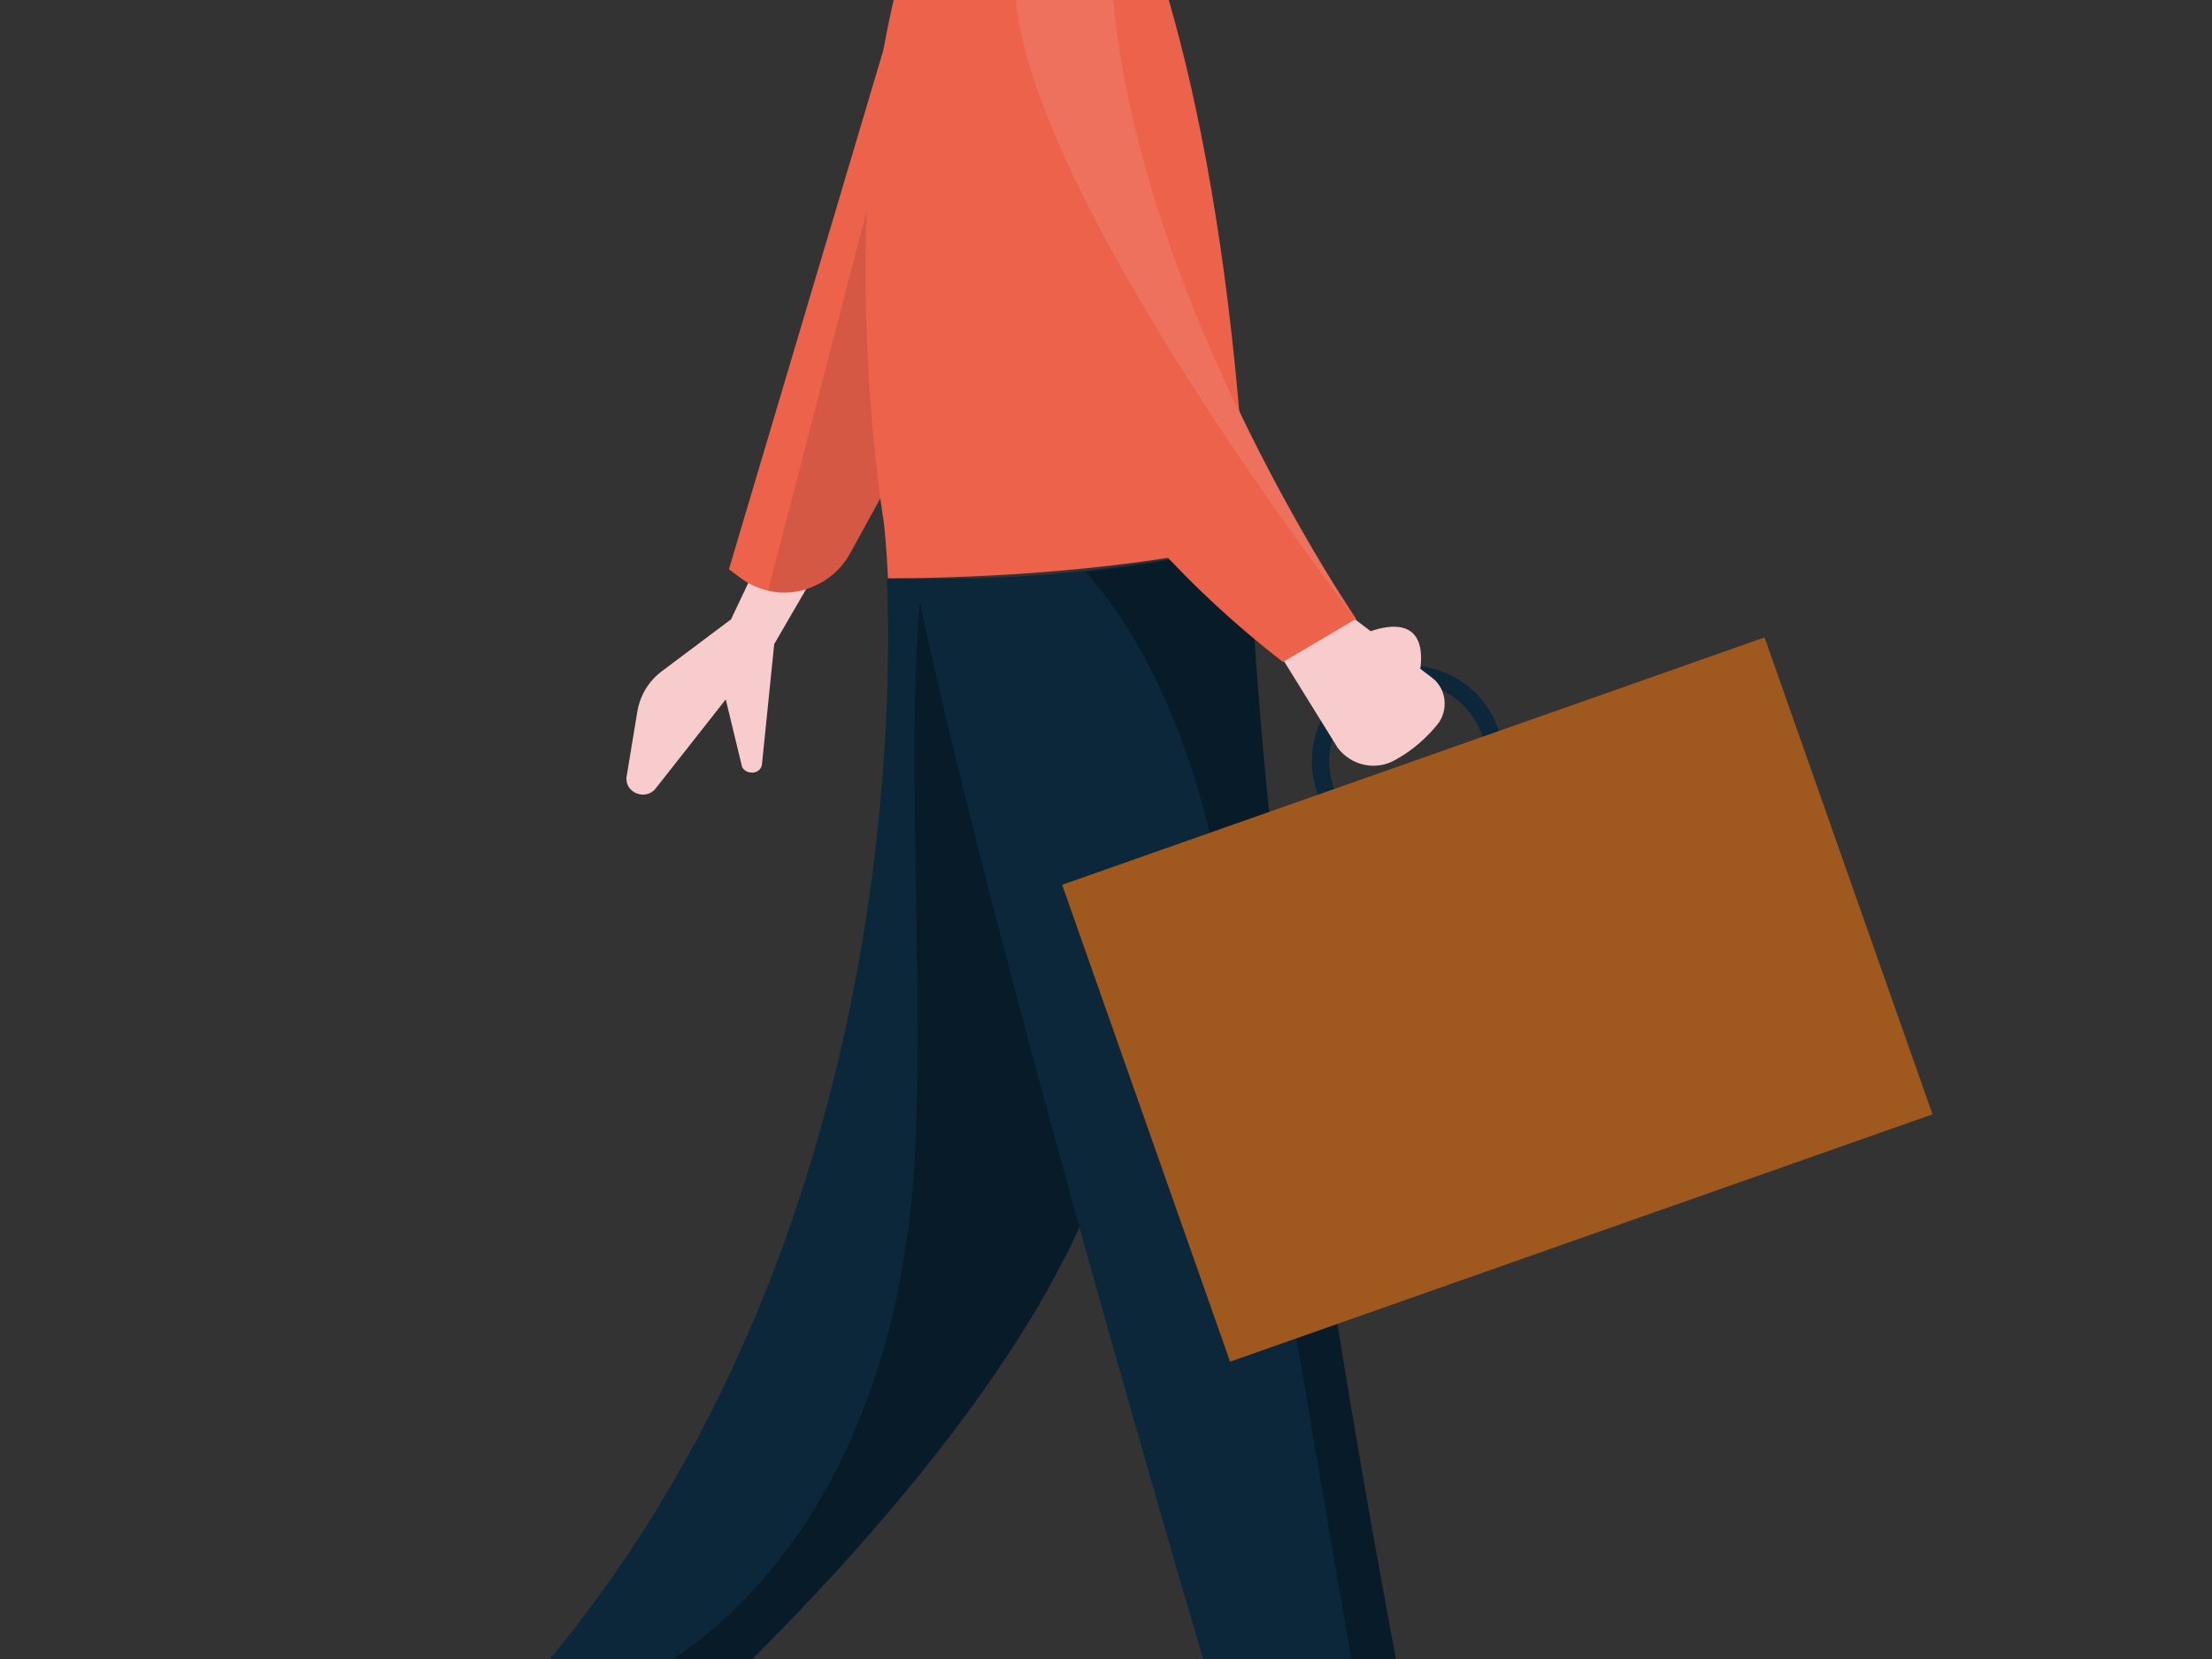 <?xml version="1.0" encoding="UTF-8"?>
<svg id="Capa_1" data-name="Capa 1" xmlns="http://www.w3.org/2000/svg" version="1.1" viewBox="0 0 420 315">
  <rect x="0" y="0" width="420" height="315" fill="#333333" stroke="none"/>
  <defs>
    <style>
      .cls-1 {
        fill: #fff;
      }

      .cls-1, .cls-2 {
        opacity: .1;
      }

      .cls-1, .cls-2, .cls-3, .cls-4, .cls-5 {
        isolation: isolate;
      }

      .cls-1, .cls-2, .cls-6, .cls-7, .cls-8, .cls-4, .cls-5, .cls-9, .cls-10 {
        stroke-width: 0px;
      }

      .cls-2, .cls-4, .cls-5 {
        fill: #000;
        mix-blend-mode: multiply;
      }

      .cls-11 {
        fill: none;
        stroke: #0b2739;
        stroke-miterlimit: 10;
        stroke-width: 3.3px;
      }

      .cls-6 {
        fill: #ec624b;
      }

      .cls-7 {
        fill: #f8cccc;
      }

      .cls-8 {
        fill: #d3d4d3;
      }

      .cls-4 {
        opacity: .3;
      }

      .cls-5 {
        opacity: 0;
      }

      .cls-9 {
        fill: #9f591f;
      }

      .cls-12 {
        opacity: .2;
      }

      .cls-10 {
        fill: #0b2739;
      }
    </style>
  </defs>
  <g class="cls-3">
    <g id="Capa_1-2" data-name="Capa 1">
      <g>
        <path class="cls-11" d="M254.3,157.2l-2.5-6.8c-3.2-8.6,1.1-18.2,9.6-21.4h0c8.6-3.2,18.2,1.1,21.4,9.6l2.5,6.8"/>
        <g>
          <path class="cls-7" d="M242.2,123l13.9-6.3,15.7,11.9c2.9,2.1,3.3,6.3,1.1,9-1.9,2.3-4.5,4.8-8,6.7-3.7,2.1-8.3,1.1-10.9-2.3l-11.9-19.2h.1Z"/>
          <path class="cls-7" d="M258.9,120.4s12.3-5.9,10.8,6.5c0,0-4.8,1.3-10.8-6.5Z"/>
        </g>
        <path class="cls-7" d="M147,122.3l-2.3,22.6c0,1-.8,1.8-1.9,1.8h0c-1,0-1.9-.6-2-1.5l-3-12.4-13.3,16.9c-2,2.5-6.1.7-5.5-2.4l2-12.1c.5-3.1,2.1-5.8,4.6-7.7l13.2-9.9,10.2-21.5,9.9,5.7-11.9,20.5h-.1Z"/>
        <path class="cls-6" d="M169.9,2.2l-31.5,105.9,1.9,1.4c6.9,5.4,16.9,3.2,21.1-4.4l18.3-33.3L169.9,2.2Z"/>
        <path class="cls-2" d="M175.6,79.3l-8.7-48.3-21.1,81.3c5.9,1.3,12.4-1.3,15.5-7,0,0,14.3-25.9,14.3-25.9Z"/>
        <g class="cls-12">
          <path class="cls-8" d="M363.9,444.7c-32.7.8-90.2,1.5-116,2.3-1,0-1.1,1.1,0,1.2,7.3.5,15.3,1.1,23.1,1.8,7.7.7,5.4,6.4,0,6.9-61.1,5.1-159.6,6.2-229.7-.6-4.3-.4-4.4-5,0-5.5,31.9-3.6,74.2-2.7,132.2-5.6,1.3,0,1.3-1.4,0-1.5-10.9-.4-26.2-.8-38.9-2.4-3.2-.4-3.1-3.8,0-4.3,49.3-5.9,161.3-3.8,230,4.5,2.4.2,2,3.1-.5,3.1h-.1Z"/>
        </g>
        <path class="cls-10" d="M71.5,349.1s-7.6.8-13.2,5.7c0,0-.6,4.9,6.2,12.6,0,0,12.4,26.6,19,32.7,6.7,6.1-.2-14.6-1.3-18.6-2.4-8.3-.8-13,.2-17.7,0,0-10.9-14.8-10.9-14.8Z"/>
        <polygon class="cls-7" points="71.5 349.1 81.4 340.5 92.1 355.5 81.2 361.9 71.5 349.1"/>
        <path class="cls-10" d="M202,239.3c31.8-62.7,5.8-130.9,5.8-130.9h0c-17.6,1.8-32.2,1.5-39.4,1.5,1.5,35.3-2,154.4-89.8,231.7l12.5,16.7c24.9-14.9,86.6-71.3,110.8-119h.1Z"/>
        <path class="cls-4" d="M217.1,184.7c-4.3-24.9-11.4-52.6-19.3-75.4-8.9.7-16.8,1-22.7,1.1-3.9,32.5,1.7,88.2-2.5,121.8-6.2,50.4-33.4,85.8-72,94.6-2.7.6-5.4,1.1-8.1,1.4-4.4,4.5-9,9-13.9,13.3l12.5,16.7c24.9-14.9,86.6-71.3,110.8-119,9.3-18.3,13.7-37.2,15.2-54.6h0Z"/>
        <path class="cls-10" d="M264.3,421.7s-3.6,6.9-2.7,14.4c0,0,3.7,3.2,13.7,1.8,0,0,28.6,4.4,37.2,2.1,8.6-2.3-12-8-15.8-9.3-8.1-2.6-11.1-6.7-14.3-10.1l-18.1,1h0Z"/>
        <polygon class="cls-7" points="264.3 421.7 262.2 412.2 280 410.4 281.7 420.8 264.3 421.7"/>
        <path class="cls-10" d="M237,104.2v-1c-24.5,5.6-46.5,6.8-61,7l-2.3-.2c17.6,84.1,70.5,259.2,84.6,303.8l26.1-2.9c-27.4-127.3-43.7-231.5-47.2-306.8h-.1Z"/>
        <path class="cls-7" d="M212.4-98.6c-10.1-3.8-23.2,0-27.2,13.9-1.2,4.2-1.5,8.7-.7,13,.7,3.8,2.7,7.1,4.6,10.5,2.6,4.6,3.8,9.2,3.7,14.4-.1,3.1-.4,6.1-.7,9.2,0,0,.7.7,3.3,2.7,5.2,4.3,11.9,4.9,11.9,4.9,0,0,1.2-3.3,1.1-7.5-.2-4.3-1.3-10.9,2.4-10.7,2,0,4.4.6,6.4-.2,4.6-2.1,6.7-6.9,7.5-11.7,1.3-6.5,1.4-13.3.6-19.9-.7-6.1-1.9-12.4-7.4-15.9-1.7-1.1-3.4-1.8-5.2-2.5"/>
        <path class="cls-5" d="M205.7-36.4l2.1,2.4c.1-1.1.2-2.3.2-3.6-.1-1.9-.4-4.2-.4-6.2s.5-4.2,2-4.5h.7s-2.7-.1-12.3-8.1l7.6,20h-.1Z"/>
        <path class="cls-6" d="M168.5,109.8c10.7,0,40.3-.5,68.5-6.7-3.8-76.5-17.8-119.2-30-139.8-4.9-8.2-16.7-8.4-22-.6-32.1,47.7-17.2,136.4-17.2,136.4,0,0,.5,3.9.8,10.7h-.1Z"/>
        <path class="cls-4" d="M237,103.2c-11.7,2.6-20.2,4.3-30.9,5.4,12,13.3,21.7,35.3,26.2,62.3,7.3,43.9,19,115,29.7,174.8,3.8,21.2,10.7,44.1,22.4,65.4-27.4-127.3-43.7-231.5-47.2-306.8v-1h-.1Z"/>
        <path class="cls-5" d="M168.3,104.5c0,1.5.2,3.3.4,5.5h0c9.5,0,34.3-.4,59.4-4.9-18.4-29.4-44.8-57.9-45.8-90.1-.4-12.1.7-32.5,10.8-57.6h0c-.7.1-1.4.4-2,.7-.1,0-.2,0-.4.1-.7.4-1.3.6-1.9,1.1h0c-.6.4-1.2.8-1.7,1.4l-.4.4c-.5.6-1.1,1.1-1.4,1.8-9.5,14.2-15,31.9-17.8,49.8-.4,1.9-.6,3.8-.8,5.7-.2,1.8-.5,3.6-.6,5.4v.6c-.2,1.8-.4,3.6-.6,5.4,0,1-.1,1.9-.2,2.9-.2,3.7-.5,7.4-.6,11.1v5.4c-.4,28.2,3.4,50.3,3.4,50.3,0,0,.2,1.9.5,5.2h-.2Z"/>
        <path class="cls-6" d="M177.1-8.7s-7.5,77,66.5,134.4l13.9-8.2s-44.6-65.1-46.6-126.2c0,0-.5-34-16.1-34s-17,18.6-17.6,34h-.1Z"/>
        <path class="cls-1" d="M209.5-21.2c-56.5,4.2,47.9,138.7,47.9,138.7,0,0-44.6-65.1-46.6-126.2,0,0,0-5.7-1.3-12.5Z"/>
        <rect class="cls-9" x="213.6" y="141.8" width="141.4" height="96" transform="translate(-46.9 105.2) rotate(-19.4)"/>
        <path class="cls-10" d="M198.6-85.2s8.6,2.5,8.6,25.6c1.5-1.3,3.7-2.7,6.5-3.9,4.8-2,9.2-2.4,11.8-2.3,1.8,10.7-1.4,19.7-7.4,22.2-3.2,1.4-6.5.5-7,.4-7.3-2-10.2-11.5-10.7-13.8-2-9.3,3.4-18.7-3-21.5-1.3-.6-1.5,1.4-3.6,1.7,1.1,2.1,2.5,5.5,2.9,9.8.7,8.2-2.6,14.4-4,16.8-1.1-.6-17.2-10.1-17.4-26.6,0-6.1,2.1-10.9,3.8-13.9,0,0,10.2-19.4,23.9-14.3,1.2.5,13.8-.7,19.2,7.4,1,1.4,1.4,4.2,1,6.1-1.5,6.8-23.1,6.5-24.4,6.5h-.1Z"/>
        <g>
          <path class="cls-7" d="M197.3-78.5h0c-1.9-.7-4-.7-5.2,1.3-1.3,2.1-.2,4.6,1.7,6.3.7.6,1.8,1.3,2.6,1.8l1.1-9.4h-.1Z"/>
          <path class="cls-7" d="M197.3-78.5l1.1,3s-1.7,1.3-1.7,1.1-.5-3.4-.5-3.4l1.1-.6Z"/>
        </g>
      </g>
    </g>
  </g>
</svg>